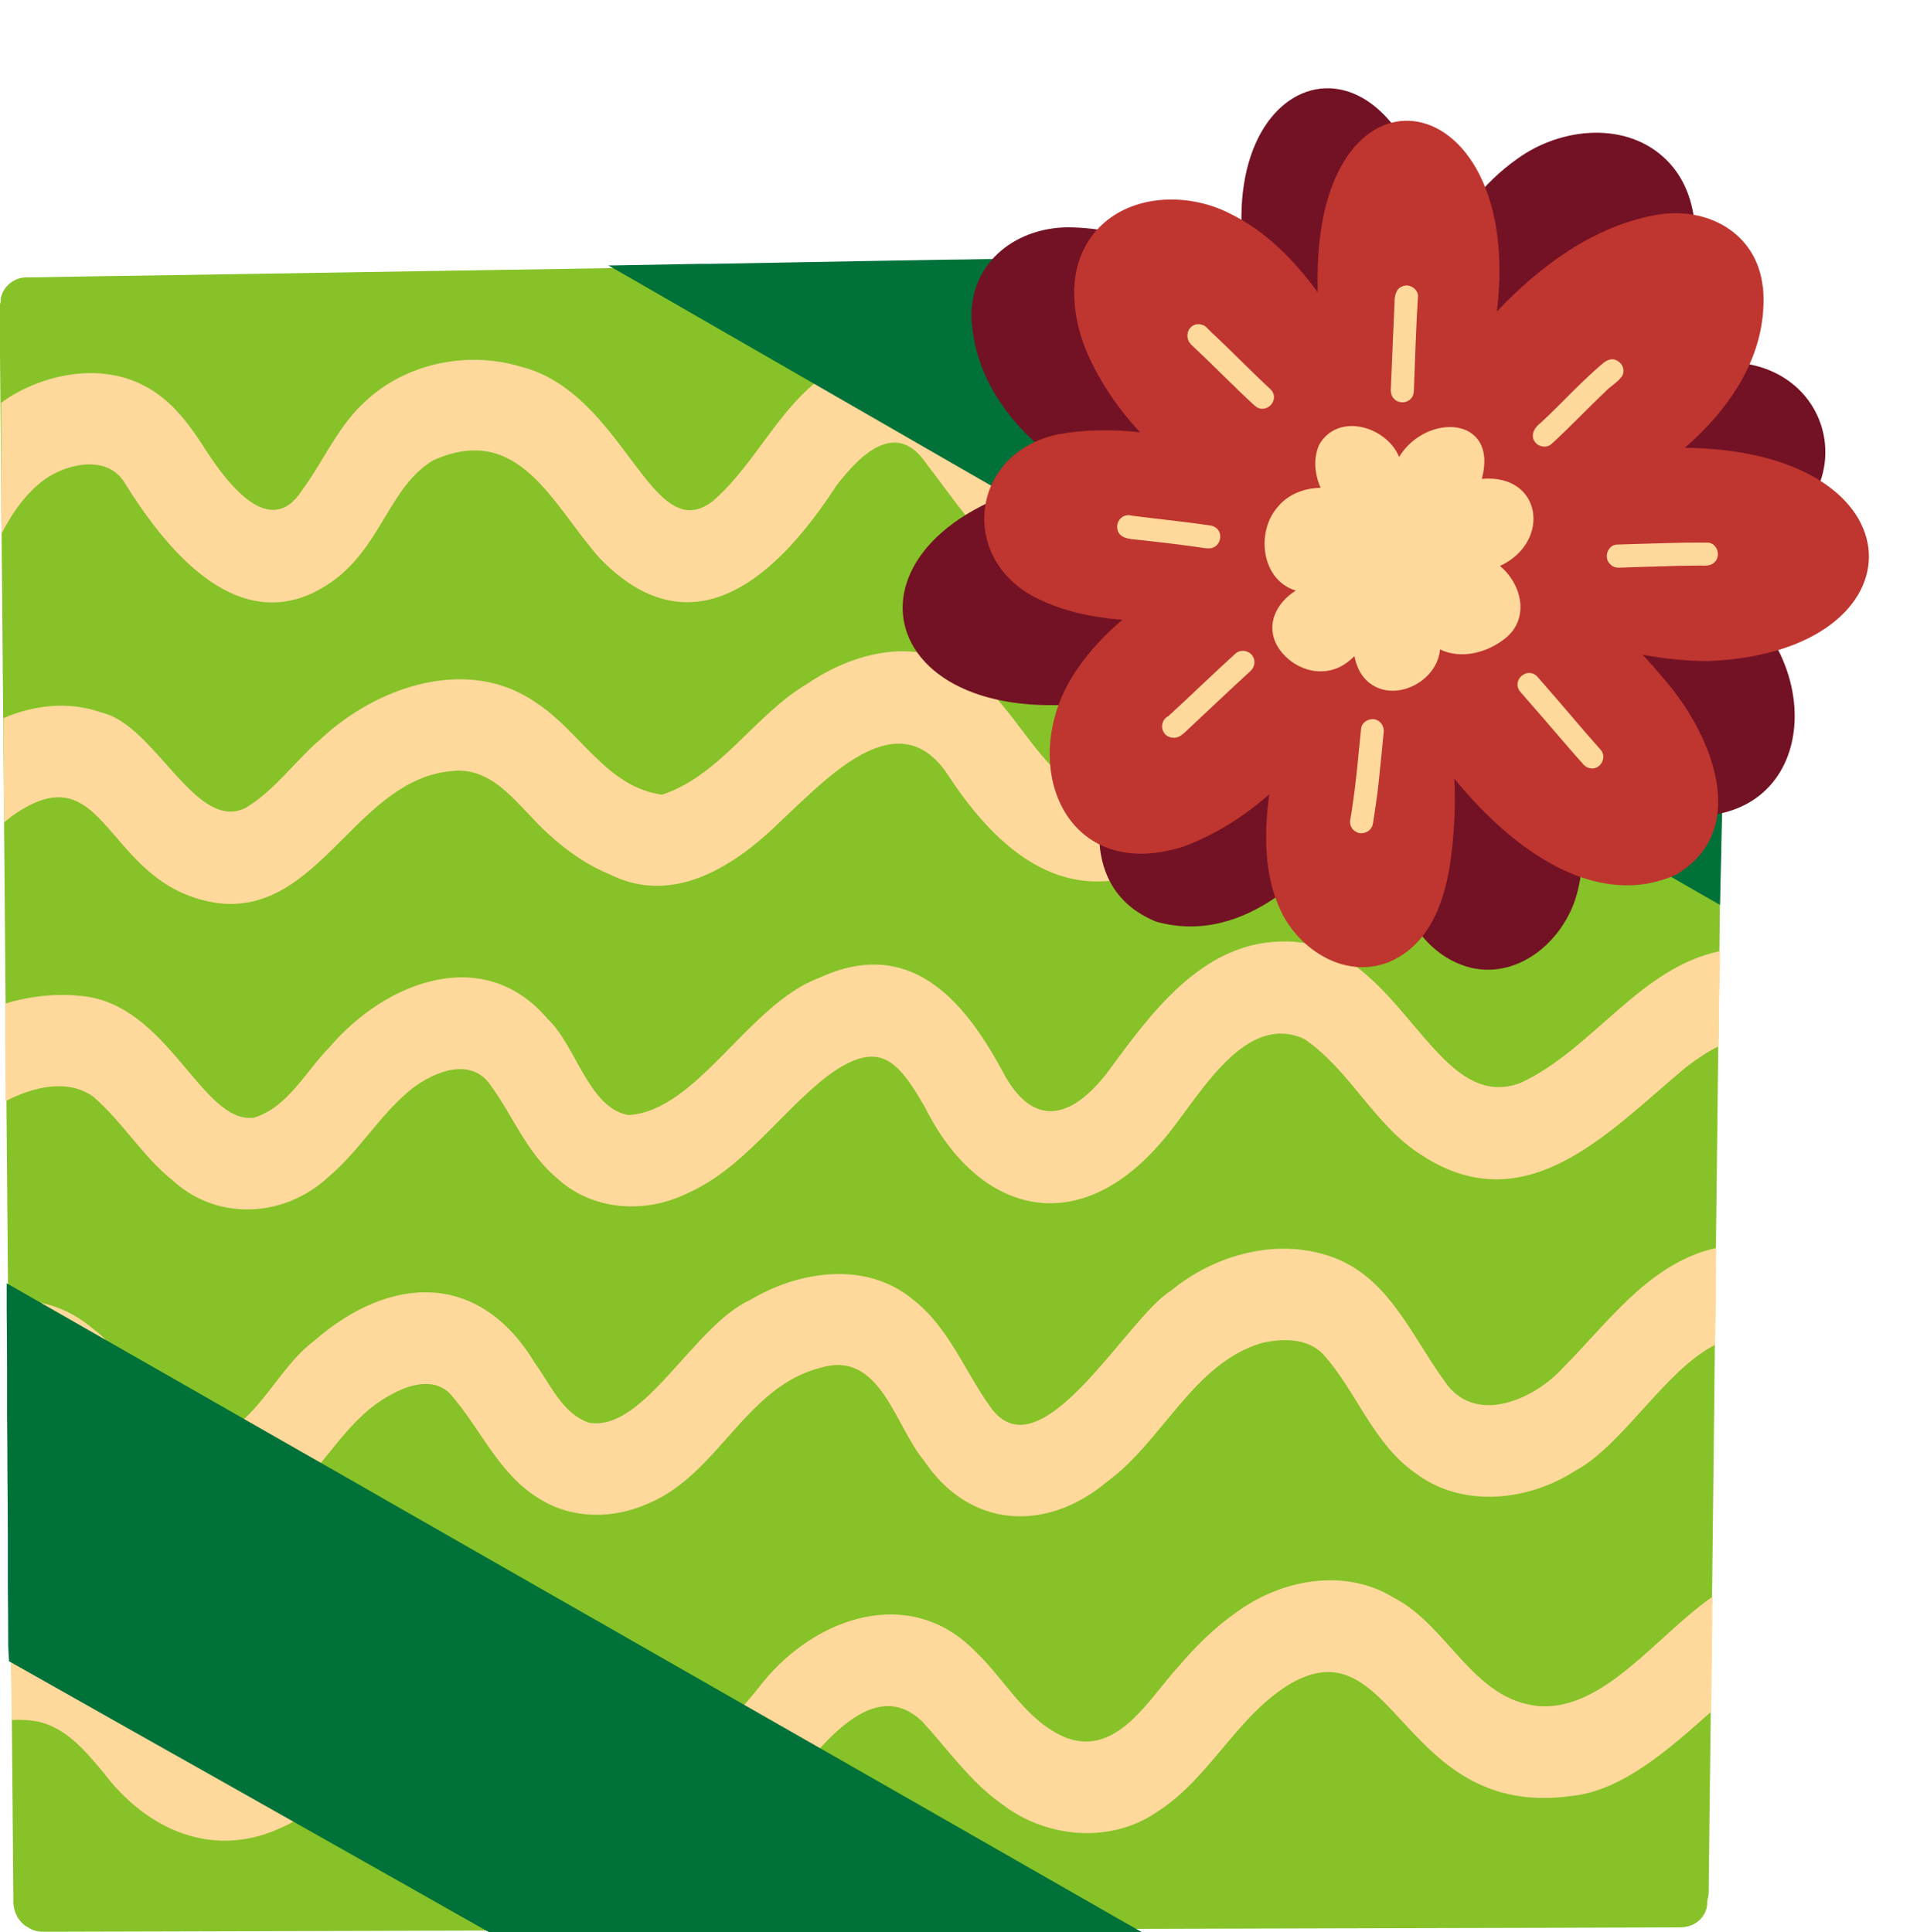 <?xml version="1.0" encoding="UTF-8"?>
<!DOCTYPE svg PUBLIC '-//W3C//DTD SVG 1.0//EN'
          'http://www.w3.org/TR/2001/REC-SVG-20010904/DTD/svg10.dtd'>
<svg data-name="Layer 2" height="101.2" preserveAspectRatio="xMidYMid meet" version="1.0" viewBox="0.1 0.0 100.9 101.2" width="100.9" xmlns="http://www.w3.org/2000/svg" xmlns:xlink="http://www.w3.org/1999/xlink" zoomAndPan="magnify"
><defs
  ><clipPath id="a"
    ><path d="M0 13.07H90.59V101.23H0z" fill="none" stroke-width="0"
    /></clipPath
    ><clipPath id="b"
    ><path d="M0.03 16.51H90.6V97.43H0.03z" fill="none" stroke-width="0"
    /></clipPath
    ><clipPath id="c"
    ><path d="M0.39 13.33H90.57V101.27H0.39z" fill="none" stroke-width="0"
    /></clipPath
    ><clipPath id="d"
    ><path d="M43.39 0H97.49V51.37H43.39z" fill="none" stroke-width="0"
    /></clipPath
    ><clipPath id="e"
    ><path d="M50.19 2.46H101.09V51.39H50.19z" fill="none" stroke-width="0"
    /></clipPath
    ><clipPath id="f"
    ><path d="M58.47 14.78H90.29V43.7H58.47z" fill="none" stroke-width="0"
    /></clipPath
  ></defs
  ><g data-name="Layer 1"
  ><g clip-path="url(#a)" id="change1_1"
    ><path d="m90.52,14.96c0,2.06-.05,4.13-.07,6.19-.03,2.47-.06,4.94-.08,7.41-.06,5.05-.12,10.09-.17,15.14-.06,5.13-.12,10.25-.18,15.38-.06,5.08-.12,10.16-.17,15.23-.06,5-.11,9.99-.17,14.99-.04,3.16-.07,6.32-.11,9.47h0c0,.09,0,.18,0,.26,0,.18-.03.36-.08.53,0,.05,0,.09,0,.14-.01.35-.19.68-.45.9-.29.25-.65.34-1.03.34-4.71.02-9.42.03-14.14.04-5,.01-9.99.03-14.99.04-5.1.01-10.21.03-15.31.04-5.09.01-10.18.03-15.27.04-4.89.01-9.78.03-14.67.04-3.67.01-7.33.02-11,.03,0,0,0,0,0,0-.1,0-.2,0-.3,0-.27,0-.54-.08-.76-.23-.47-.24-.76-.78-.77-1.32,0-.07,0-.15,0-.22,0-.01,0-.03,0-.04-.03-3.42-.06-6.83-.09-10.25-.04-4.92-.09-9.83-.13-14.75-.04-5.04-.09-10.07-.13-15.11-.04-5.14-.09-10.28-.13-15.42-.04-5.05-.09-10.11-.13-15.16-.04-4.15-.07-8.3-.11-12.45,0,0,0-.01,0-.02,0-.15.02-.3.07-.45H.13c.04-.66.65-1.21,1.31-1.22,2.78-.05,5.56-.09,8.34-.13,4.99-.08,9.97-.16,14.96-.24,5.04-.08,10.08-.16,15.11-.24,5.09-.08,10.18-.16,15.27-.25,5.1-.08,10.2-.16,15.31-.25,4.88-.08,9.77-.16,14.65-.24,1.18-.02,2.36-.04,3.54-.06.38,0,.75.07,1.06.31.15.11.27.25.36.41.31.27.5.68.5,1.09Z" fill="#86c228"
    /></g
    ><g clip-path="url(#b)" fill="#ffd99b" id="change2_2"
    ><path d="m90.54,16.74s0,.03,0,.05c0,.16,0,.31,0,.47,0,0,0,0,0,0,0,.16,0,.31,0,.47-.01.7-.03,1.39-.04,2.09,0,.5-.02.99-.03,1.49,0,.1,0,.21,0,.31-.7.08-1.51.46-2.48,1.44-1.14,1.16-1.96,2.58-3.05,3.77-4.46,4.9-10.54,3.15-13.98-1.9-1.83-2.41-3.01-2.99-5.36-.74-1.72,1.77-2.9,4.07-4.96,5.5-2.91,2.07-6.53,1.15-8.8-1.38-1.2-1.19-2.14-2.62-3.18-3.95-1.6-2.46-3.5-.57-4.77,1.08-2.02,3.12-4.73,6.1-7.8,6.1-1.46,0-3-.66-4.59-2.31-2.47-2.77-4.21-7.18-8.76-5.1-2.54,1.59-2.72,5.14-6.15,6.87-4.35,2.15-7.94-2.46-9.98-5.74-.86-1.36-2.71-1.03-3.9-.33-1.14.71-1.91,1.84-2.53,3.01,0-.17,0-.33-.01-.5,0-.01,0-.03,0-.04,0-.15,0-.31-.01-.46,0-.02,0-.05,0-.07,0-.23,0-.47,0-.7,0-.2,0-.4,0-.61,0-.03,0-.06,0-.08,0-.01,0-.03,0-.04,0,0,0,0,0-.01,0,0,0,0,0,0,0,0,0,0,0-.01,0-.06,0-.11,0-.17,0-.12,0-.23,0-.34,0-.23,0-.46,0-.69,0-.43,0-.86,0-1.29,0-.61,0-1.23,0-1.84.14-.1.29-.2.44-.3,2.07-1.27,4.84-1.75,7.05-.59,1.47.75,2.43,2.12,3.29,3.47,1.06,1.61,3.3,4.63,4.98,2,1.13-1.53,1.87-3.35,3.31-4.65,2.13-2,5.35-2.66,8.13-1.82,5.45,1.36,6.83,9.59,10.08,7.03,2.39-2.08,3.59-5.31,6.42-6.93,4.24-2.47,6.73.21,8.82,2.89,2.09,2.68,3.77,5.37,6.37,2.88,1.13-1.16,1.98-2.55,3.07-3.75,4.24-4.72,8.75-4.4,12.37.81,1.48,2.15,4.25,3.91,6.66,2.03,2.17-1.91,3.36-4.82,5.99-6.24,1.02-.61,2.24-1.12,3.45-1.15Z"
      /><path d="m90.34,33.59c0,.1,0,.2,0,.3,0,.32,0,.64-.01.95,0,.2,0,.39,0,.59,0,.02,0,.04,0,.07,0,.01,0,.03,0,.04,0,0,0,.01,0,.02,0,0,0,0,0,0,0,.01,0,.03,0,.04,0,.02,0,.05,0,.07,0,.1,0,.19,0,.29,0,.2,0,.4,0,.6,0,.41-.01.81-.02,1.22,0,.44-.01.87-.02,1.31,0,.01,0,.02,0,.03-4.15,3.53-7.59,7.34-13.31,3.55-4.18-3.14-5.84-6.73-10.73-1.81-5.72,6.52-11.27,7.66-16.44-.16-2.59-4.11-6.36.02-8.7,2.18-2.42,2.41-5.72,4.64-9.15,2.88-1.15-.47-2.24-1.24-3.15-2.09-1.49-1.31-2.76-3.53-5.02-3.29-4.83.39-6.78,6.95-11.6,6.96-.3,0-.6-.02-.92-.08-5.77-1.01-5.55-8.03-10.52-4.54-.15.12-.3.24-.44.36,0-.06,0-.11,0-.17,0-.44,0-.88-.01-1.32,0-.22,0-.44,0-.65,0-.01,0-.02,0-.04,0-.82-.01-1.63-.02-2.45,0-.28,0-.56,0-.84,1.63-.7,3.46-.9,5.17-.28,2.8.66,4.93,6.34,7.55,4.96,1.52-.93,2.56-2.45,3.91-3.6,2.94-2.75,7.74-4.39,11.3-1.86,2.27,1.48,3.67,4.41,6.56,4.79,3.08-1.03,4.85-4.19,7.6-5.81,2.26-1.54,5.35-2.42,7.85-.94,2.2,1.21,3.31,3.58,5,5.33,4.79,4.63,8.19-6.15,14.58-6.53,3.01-.41,5.11,1.21,6.96,2.83,1.84,1.61,3.43,3.22,5.42,2.83,3.11-1.06,4.89-4.27,7.87-5.61.11-.06.22-.11.34-.16Z"
      /><path d="m90.16,49.79c0,.12,0,.23,0,.35,0,.06,0,.12,0,.18,0,.32-.01.63-.02.95,0,.31-.01.61-.02.92h0c-.01.56-.02,1.12-.03,1.68,0,.31-.01.63-.02.94-.47.22-1.03.58-1.7,1.09-3.99,3.33-8.32,8.18-13.81,4.61-2.5-1.56-3.76-4.47-6.17-6.1-3.34-1.51-5.75,3.55-7.61,5.55-4.33,4.93-9.45,3.63-12.26-1.99-1.42-2.46-2.39-3.58-5.05-1.65-2.56,1.97-4.42,4.88-7.45,6.21-2.22,1.06-4.95.86-6.78-.85-1.53-1.28-2.26-3.19-3.4-4.77-1.02-1.6-2.99-.81-4.2.13-1.63,1.32-2.7,3.2-4.3,4.56-1.21,1.14-2.75,1.74-4.29,1.74-1.4,0-2.8-.49-3.93-1.54-1.57-1.26-2.61-3.05-4.13-4.36-1.35-.97-3.18-.51-4.6.23,0-.07,0-.14,0-.21,0-.09,0-.17,0-.26,0-.83-.01-1.66-.02-2.49,0-.36,0-.71,0-1.07,0-.35,0-.69,0-1.03,0-.02,0-.03,0-.05,1.29-.39,2.65-.54,3.98-.4,4.57.41,6.29,6.69,9.04,6.38,1.8-.56,2.71-2.43,3.97-3.7,2.91-3.42,8.06-5.44,11.42-1.47,1.48,1.37,2.14,4.68,4.24,5.03,3.62-.24,6.26-5.81,9.98-7.19,4.65-2.15,7.51,1.03,9.58,4.87,1.57,3.03,3.59,2.56,5.48.12,2.25-3.06,4.91-6.8,9.1-6.89,2.89-.12,4.79,1.84,6.47,3.81,1.95,2.28,3.59,4.55,6.1,3.59,3.78-1.76,6.22-6.03,10.44-6.9Z"
      /><path d="m89.96,65.36c0,.6-.01,1.2-.02,1.8,0,.05,0,.11,0,.16,0,.05,0,.11,0,.16,0,.63-.01,1.27-.02,1.91,0,.16,0,.32-.01.48,0,.19-.01.38-.02.57,0,0,0,0,0,0-2.61,1.32-4.86,5.31-7.35,6.61-2.43,1.57-5.86,1.93-8.27.14-2.26-1.54-3.12-4.3-4.89-6.27-.83-.85-2.1-.83-3.19-.59-3.6,1.05-5.2,5.13-8.11,7.26-3.2,2.69-7.22,2.47-9.61-1.11-1.51-1.8-2.27-5.76-5.36-4.86-3.95.97-5.37,5.55-9.02,7.1-1.82.83-3.96.87-5.7-.2-2.16-1.27-3.11-3.69-4.7-5.5-.85-.92-2.22-.5-3.17.05-2.15,1.16-3.25,3.44-5,5.04-1.38,1.28-3.21,2.16-5.1,2.17-.26,0-.52-.02-.78-.05-5.53-.78-5.81-8.08-9.11-7.24,0-.35,0-.7-.01-1.05,0-.53-.01-1.07-.02-1.6,0-.73-.02-1.45-.02-2.18,1.53-.17,3.11.24,4.55,1.48,2.04,1.42,2.96,5.87,5.61,5.84,2.81-.49,3.8-3.68,5.9-5.25,3.99-3.49,8.68-3.67,11.58,1.18.81,1.1,1.43,2.63,2.82,3.1,2.89.5,5.47-5.09,8.46-6.44,2.55-1.52,6.04-2.04,8.48-.03,1.89,1.46,2.71,3.73,4.06,5.62,2.62,3.77,7.2-4.7,9.47-6.06,2.33-1.93,5.69-2.83,8.57-1.72,2.86,1.1,4.04,4.09,5.72,6.4,1.58,2.45,4.76,1.03,6.31-.72,2.22-2.23,4.2-5.03,7.31-6.03.2-.06.4-.12.61-.16Z"
      /><path d="m89.76,84c0,.31,0,.62,0,.93,0,.37-.02.73-.02,1.1,0,.2,0,.4,0,.6,0,.44-.02.87-.02,1.31,0,.14,0,.27,0,.4-.01.44-.02.87-.03,1.31h0c-2.09,1.86-4.57,4.1-7.23,4.4-4.15.6-6.45-1.29-8.26-3.18-2.09-2.18-3.54-4.36-6.45-2.74-2.85,1.66-4.24,4.93-7,6.72-2.46,1.74-5.87,1.43-8.21-.38-1.64-1.16-2.79-2.83-4.13-4.29-2.54-2.47-5.2,1.19-6.8,3.01-1.62,1.85-3.79,3.46-6.33,3.47-.1,0-.2,0-.3,0-7.4-.39-8.59-10.15-13.6-6.43-2.2,1.84-3.91,4.34-6.62,5.52-3.55,1.62-6.99.06-9.23-2.9-.95-1.14-1.97-2.38-3.49-2.7-.43-.07-.88-.1-1.33-.07,0-.06,0-.12,0-.19-.01-.94-.02-1.87-.03-2.81,0-.43,0-.86-.02-1.29,0-.17,0-.35,0-.52,1.6-.07,3.21.28,4.58,1.11,2.58,1.16,4.04,5.4,6.75,5.2,2.74-.39,4.27-3.06,6.23-4.73,3.47-3.2,8.03-2.98,11.11.62,4.41,4.86,6.13,6.49,10.72.63,2.75-3.39,7.65-5.12,11.08-1.65,1.61,1.51,2.69,3.71,4.82,4.57,2.7.98,4.35-2.13,5.9-3.79.87-1.02,1.85-1.99,2.95-2.76,2.34-1.74,5.68-2.39,8.27-.8,2.87,1.47,4.15,5.37,7.61,5.68,3.4.25,6.15-3.68,9.09-5.73,0,.13,0,.25,0,.38Z"
    /></g
    ><g clip-path="url(#c)" fill="#007138" id="change3_1"
    ><path d="m90.51,29.67c0,.08,0,.16,0,.24-.02.54-.03,1.07-.05,1.61-.01.55-.02,1.09-.02,1.64,0,.88,0,1.75,0,2.63-.02.68-.04,1.37-.05,2.05,0,.17,0,.35-.01.52-.03,1.02-.05,2.05-.08,3.07-.02.97-.05,1.94-.07,2.91,0,.2,0,.4-.01.59-.02.82-.04,1.64-.06,2.46-.26-.15-.53-.3-.79-.45-2.8-1.61-5.61-3.23-8.41-4.84-2.83-1.63-5.67-3.26-8.5-4.89-1.71-.99-3.42-1.97-5.14-2.96-2.83-1.63-5.67-3.26-8.5-4.89-2.77-1.6-5.55-3.19-8.33-4.79-2.81-1.62-5.61-3.23-8.42-4.85-2.8-1.61-5.61-3.23-8.41-4.84-.57-.33-1.14-.66-1.71-.98.11,0,.22,0,.33,0,1.47-.03,2.95-.05,4.42-.08.17,0,.34,0,.51,0,1.5-.03,3-.05,4.5-.08,1.48-.03,2.95-.05,4.43-.08,1.13-.02,2.27-.04,3.4-.06.73,0,1.45-.02,2.18-.03.39,0,.78,0,1.17-.01.11,0,.21,0,.32,0,.04,0,.09,0,.13,0,0,0,.01,0,.02,0,.01,0,.02,0,.03,0,.05,0,.1,0,.14,0,.21,0,.42,0,.63,0,.4,0,.81,0,1.21-.01,1.54-.02,3.09-.04,4.63-.06,1.48-.02,2.96-.04,4.44-.05.32,0,.65,0,.97-.01,1.27.72,2.54,1.44,3.8,2.16,1.69.96,3.37,1.91,5.05,2.87,1.71.97,3.41,1.94,5.12,2.91,1.66.95,3.33,1.89,4.99,2.84,1.68.95,3.35,1.91,5.03,2.86.36.2.71.41,1.07.61,0,.33,0,.67.01,1,0,.34,0,.69.01,1.03Z"
      /><path d="m59.88,101.19c-1.04,0-2.08,0-3.13,0-1.41,0-2.81,0-4.22,0-.55,0-1.11,0-1.66,0-1.64,0-3.29,0-4.93,0-1.63,0-3.26,0-4.89,0-1.62,0-3.24,0-4.87,0-1.64,0-3.28,0-4.92,0-.92,0-1.84,0-2.77,0-.53,0-1.06,0-1.58,0-.4,0-.81,0-1.21,0-1.34-.76-2.68-1.51-4.01-2.27-1.68-.95-3.35-1.89-5.03-2.84-1.7-.96-3.4-1.92-5.1-2.88-1.66-.93-3.31-1.87-4.97-2.8-1.67-.94-3.34-1.89-5.01-2.83-.34-.19-.67-.38-1.01-.57-.01-.26-.03-.53-.04-.79,0-1.06-.01-2.12-.02-3.18,0-.27,0-.55,0-.82,0-.07,0-.14,0-.21,0-.03,0-.06,0-.08,0,0,0-.01,0-.02,0,0,0,0,0,0h0s0-.07,0-.1c0-.13,0-.27,0-.4,0-.28,0-.56,0-.84,0-1.08-.01-2.16-.02-3.24,0-1.07-.01-2.14-.02-3.21,0-.07,0-.13,0-.2,0,0,0-.01,0-.02,0,0,0,0,0-.01,0-.06,0-.13,0-.19,0-.13,0-.26,0-.39,0-.52,0-1.04,0-1.57,0-1.03-.01-2.07-.02-3.1,0-.47,0-.95,0-1.42.4.23.79.45,1.19.68,2.79,1.6,5.58,3.19,8.38,4.79,2.82,1.61,5.64,3.23,8.47,4.84,1.7.98,3.41,1.95,5.12,2.93,2.82,1.61,5.64,3.23,8.47,4.84,2.76,1.58,5.53,3.16,8.29,4.74,2.79,1.6,5.59,3.19,8.38,4.79,2.79,1.6,5.58,3.19,8.37,4.79.92.53,1.85,1.06,2.77,1.58Z"
    /></g
    ><g clip-path="url(#d)" id="change4_1"
    ><path d="m90.88,18.98c5,.29,6.56,6.08,2.42,8.88-1.34.91-2.85,1.46-4.42,1.83,1.06.65,2.05,1.42,2.91,2.34,4.15,4.41,2.6,11.68-4.32,10.61-1.87-.38-3.6-1.14-5.18-2.16.65,2.23.89,4.39.42,6.17-.58,2.46-2.97,4.65-5.61,4.03-3.15-.82-4.18-4.43-4.76-7.26-.14-.75-.25-1.5-.33-2.26-2.7,4.55-6.77,8.39-11.37,7.11-4.63-1.88-3.03-7.71-.89-10.96.28-.47.58-.94.9-1.39-1.16.4-2.35.72-3.57.9-12.08,1.34-13.63-9.76-.48-11.9-3.13-1.98-5.41-4.72-5.63-8.18-.12-3.05,2.44-4.94,5.33-4.83,3.5.11,6.74,1.84,9.46,3.96-3.33-11.95,6.94-15.83,9.35-4.45.13.64.23,1.28.31,1.92,1.02-1.96,2.32-3.76,4.14-5.03,2.27-1.65,5.77-2.01,7.85.12,1.58,1.61,1.7,4.11,1.2,6.2-.46,1.77-1.25,3.41-2.26,4.91,1.48-.4,2.99-.62,4.52-.57Z" fill="#731224"
    /></g
    ><g clip-path="url(#e)" id="change5_1"
    ><path d="m92.41,15.02c.29,3.25-1.45,6.14-4.09,8.43,12.57.14,12.7,10.71,1.24,11.17-1.16,0-2.31-.12-3.45-.33.36.38.7.77,1.03,1.17,2.45,2.73,4.78,7.94.72,10.35-4.11,1.84-8.45-1.16-11.61-5.03.03.72.04,1.43,0,2.15-.14,2.72-.59,6.23-3.41,7.45-2.38.96-4.91-.75-5.8-2.96-.69-1.59-.78-3.64-.48-5.82-1.33,1.17-2.84,2.13-4.53,2.75-6.31,1.97-8.78-4.59-5.54-9.29.67-.98,1.48-1.84,2.38-2.6-1.52-.12-3-.42-4.38-1.08-4.25-2.02-3.62-7.65,1-8.63,1.43-.26,2.87-.27,4.3-.11-1.16-1.26-2.13-2.67-2.81-4.26-.77-1.88-1-4.22.24-5.95,1.64-2.28,4.96-2.45,7.31-1.23,1.87.92,3.34,2.43,4.57,4.11-.02-.61-.01-1.22.02-1.83.64-10.96,10.77-8.79,9.36,2.83,2.24-2.36,5.01-4.43,8.26-5.04,2.68-.51,5.34.88,5.66,3.75Z" fill="#bf352f"
    /></g
    ><g clip-path="url(#f)" fill="#ffd99b" id="change2_1"
    ><path d="m65.79,21.24c-1.1-1.01-2.14-2.09-3.23-3.11-.63-.49-.13-1.44.61-1.07.2.15.34.35.53.5.99.93,1.93,1.91,2.93,2.83.42.43.03,1.02-.43,1.02-.14,0-.28-.05-.41-.18Z"
      /><path d="m72.92,20.48c.04-.94.08-1.88.12-2.82.03-.6.05-1.21.08-1.82,0-.32.06-.71.4-.84.35-.16.78.09.83.47-.11,1.66-.15,3.34-.22,5.01-.01.39-.31.59-.6.59-.29,0-.59-.2-.6-.59Z"
      /><path d="m80.49,23.17c-.3-.37-.03-.8.29-1.03.6-.56,1.18-1.15,1.76-1.73.47-.46.95-.92,1.45-1.35.2-.17.46-.32.73-.2.3.13.47.45.35.77-.18.36-.7.62-.92.89-.96.9-1.85,1.86-2.82,2.74-.1.09-.23.13-.36.13-.18,0-.37-.08-.48-.22Z"
      /><path d="m84.45,29.58c-.41-.31-.2-1.04.32-1.06,1.17-.04,2.34-.07,3.51-.1.45,0,.87-.01,1.28,0,.51.07.67.79.25,1.08-.17.13-.38.13-.59.12-.08,0-.16,0-.23,0-.6,0-1.25.02-1.83.04-.76.02-1.51.04-2.27.07-.01,0-.02,0-.03,0-.15,0-.29-.04-.4-.13Z"
      /><path d="m83.43,40.24c-.19,0-.36-.12-.47-.26-.25-.28-.49-.55-.73-.83-.83-.97-1.67-1.94-2.51-2.9-.52-.59.33-1.38.88-.81.64.73,1.27,1.46,1.9,2.2.47.56.96,1.11,1.44,1.66.29.39-.02.95-.48.95-.01,0-.02,0-.03,0Z"
      /><path d="m71.06,43.54c-.22-.14-.32-.42-.25-.66.07-.37.12-.75.17-1.13.17-1.19.26-2.39.39-3.59.03-.33.39-.54.69-.49.32.05.54.38.49.69-.09.9-.17,1.8-.27,2.7-.08.69-.18,1.39-.29,2.07-.04.3-.32.51-.61.51-.11,0-.22-.03-.31-.1Z"
      /><path d="m61,38.3c-.13-.29-.02-.65.27-.79.27-.24.53-.5.8-.74.91-.85,1.8-1.71,2.72-2.54.24-.22.64-.18.85.06.22.25.18.63-.06.85-.69.63-1.37,1.27-2.05,1.91-.37.35-.75.7-1.12,1.05-.18.17-.36.37-.58.48-.08.04-.18.06-.27.06-.23,0-.46-.12-.55-.34Z"
      /><path d="m63.28,28.72c-1.2-.18-2.4-.32-3.6-.45-.38-.04-.93-.05-1.06-.5-.09-.31.06-.65.38-.76.13-.04.27-.04.39,0,1.38.18,2.76.31,4.13.52.73.16.56,1.19-.12,1.19-.04,0-.08,0-.12-.01Z"
      /><path d="m71.65,35.63c-.35-.34-.54-.79-.63-1.27-.35.35-.75.63-1.25.74-.8.19-1.65-.08-2.26-.63-1.27-1.13-.92-2.68.44-3.54-1.79-.54-2.1-3.02-.98-4.34.54-.69,1.4-1.03,2.28-1.04-.33-.74-.39-1.6-.06-2.29,1-1.67,3.5-.93,4.17.67,1.41-2.32,5.22-2.16,4.33,1.15,3.17-.28,3.64,3.32.95,4.56,1.15.96,1.57,2.75.28,3.79-.94.75-2.3,1.12-3.42.58-.11,1.41-1.7,2.44-3,2.1-.31-.08-.6-.24-.85-.48Z"
    /></g
  ></g
></svg
>
